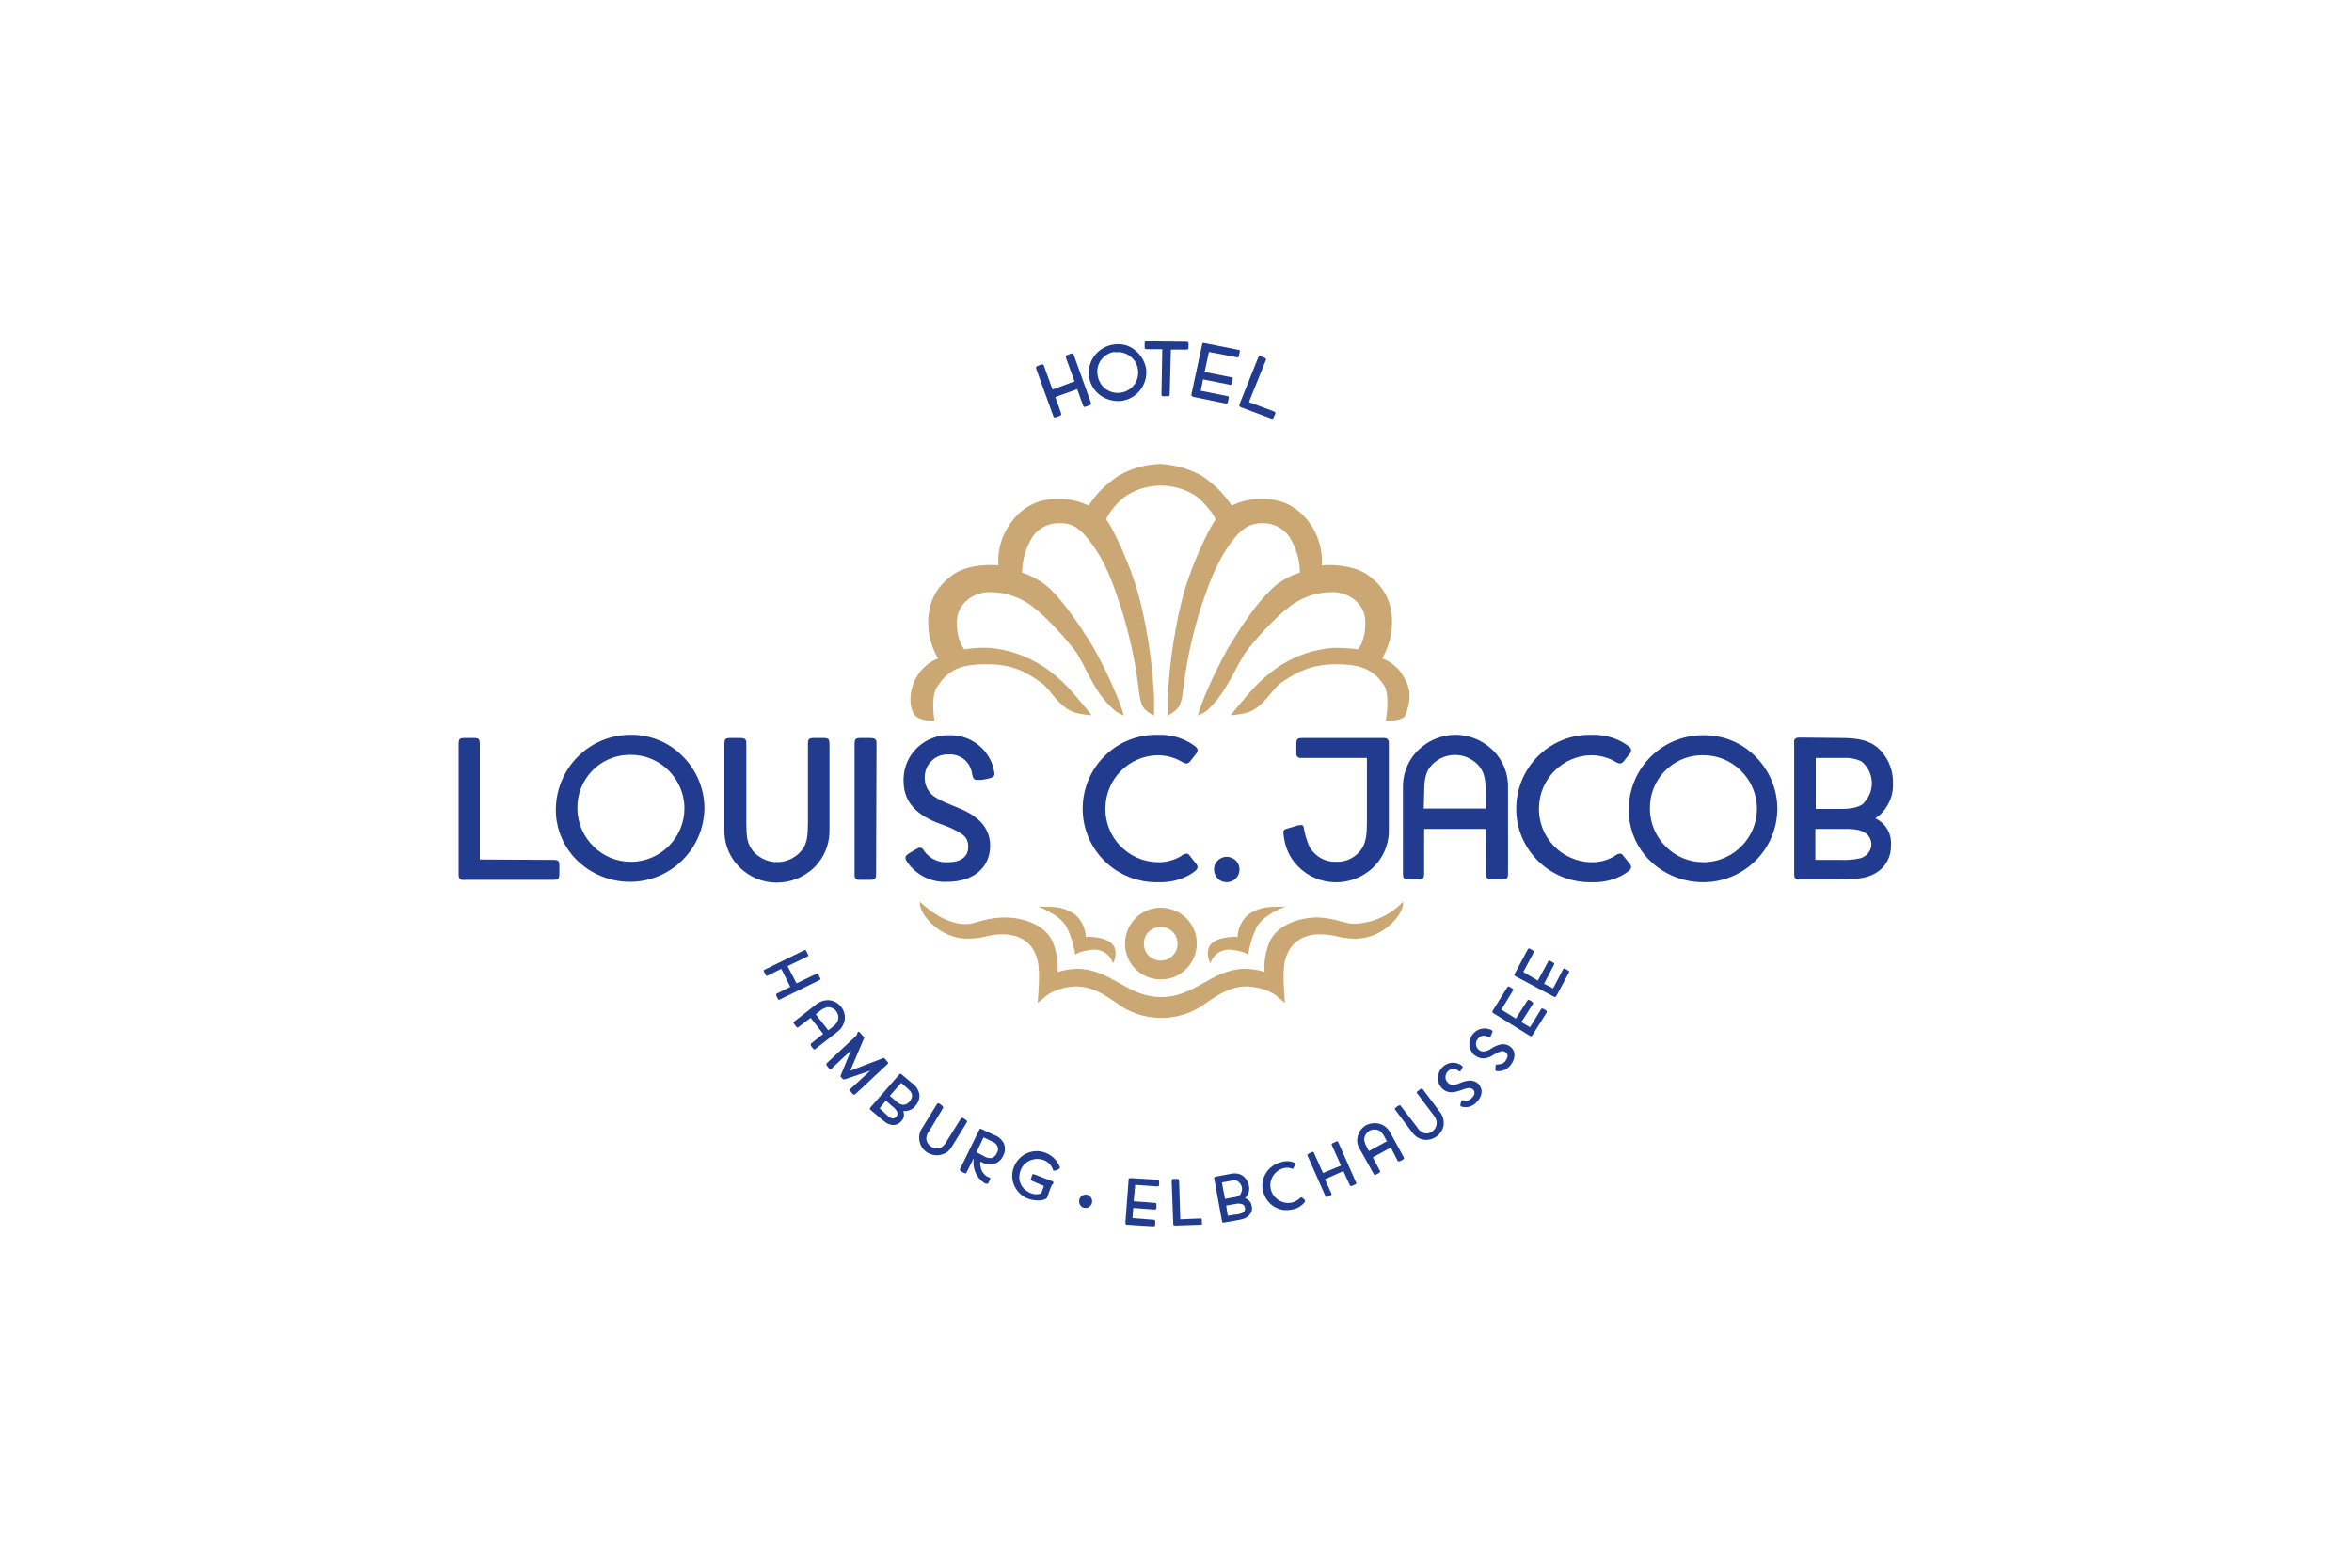 <?xml version="1.0" encoding="UTF-8"?>
<svg xmlns="http://www.w3.org/2000/svg" xmlns:xlink="http://www.w3.org/1999/xlink" version="1.1" id="Ebene_1" x="0px" y="0px" viewBox="0 0 600 400" style="enable-background:new 0 0 600 400;" xml:space="preserve">
<style type="text/css">
	.st0{fill:#FFFFFF;}
	.st1{fill:#CAA773;}
	.st2{fill-rule:evenodd;clip-rule:evenodd;fill:#CAA773;}
	.st3{fill:#213B8F;}
	.st4{fill-rule:evenodd;clip-rule:evenodd;fill:#213B8F;}
</style>
<rect class="st0" width="600" height="400"></rect>
<g>
	<path class="st1" d="M238.4,183.9c0,0-3.7,0.2-5-1.4c-1.6-1.9-1.6-6.4,0.4-9.7c1.2-2.2,3.2-3.9,5.5-4.8c-1.3-2.2-2.1-4.6-2.4-7.1   c-0.6-6.1,1.3-10.9,6.4-14.4c3.8-2.6,10.1-2.5,11.4-2.2c-0.2-2.9,0.3-5.7,1.6-8.3c2.8-5.6,7.4-8.7,13.3-8.7   c2.8-0.1,5.6,0.5,8.1,1.7c2-3.1,4.7-5.7,7.8-7.7c3.2-1.8,6.7-2.8,10.3-2.9c0.1,0,0.2,0,0.3,0c3.6,0.2,7.2,1.2,10.3,2.9   c3.1,2,5.8,4.6,7.8,7.7c2.5-1.2,5.3-1.8,8.1-1.7c5.9,0,10.6,3.2,13.3,8.7c1.2,2.6,1.8,5.4,1.6,8.3c1.3-0.3,7.6-0.3,11.4,2.2   c5.1,3.4,7,8.2,6.4,14.4c-0.3,2.5-1.2,4.9-2.4,7.1c2.4,0.9,4.4,2.6,5.5,4.8c2.1,3.2,1.7,6.4,0.4,9.7c-0.7,1.6-5,1.4-5,1.4   c0.4-1.9,0.9-7-0.4-9c-2.9-4.4-6.5-5.5-12.8-5.4c-6,0.1-9.5,2-13.5,4.7c-2.4,1.7-4.4,6.3-8.6,7.6c-1.4,0.4-2.9,0.6-4.3,0.7   c3.3-3.8,6.1-7.8,10.5-11.1c4.6-3.6,10.1-5.7,15.9-6.1c2,0,4.1,0.1,6.1,0.4c0.4-0.5,0.8-1.1,1-1.7c0.6-1.5,0.9-3.1,0.9-4.7   c0.3-6-5.4-8.5-8.7-8.2c-3.1,0-6.2,0.9-8.9,2.5c-3.7,2.2-9.1,7.9-12.4,12.1c-2.9,3.7-5.1,10.8-10.3,15.5c-0.7,0.6-1.6,1-2.4,1.4   c0.4-2.3,4.5-12.2,9-19.4c2.4-3.9,6.3-9.7,9.9-13c2-1.9,4.5-3.3,7.1-4.1c0-3.3-1-6.5-2.8-9.3c-1.6-2.2-4.2-3.4-6.9-3.3   c-3.5,0-5.6,1.9-7.7,4.7c-4.1,5.5-6,11.4-7.7,16.3c-2,6.3-3.5,12.7-4.4,19.2c-0.6,4.2-0.3,3.9-1.1,6.1c-0.6,1.5-3.1,2.8-3.1,2.8   s0-3,0-4.9c0.4-7.8,1.5-15.6,3.3-23.3c2.2-9.7,7.8-20.7,8.9-21.8c-0.3-1.3-3.3-5-5.4-6.3c-5.3-3.2-11.9-3.2-17.1,0   c-2.2,1.3-5.2,5-5.4,6.3c1.1,1,6.7,12.1,8.9,21.8c1.8,7.6,2.9,15.4,3.3,23.3c0,1.9,0,4.9,0,4.9s-2.6-1.2-3.1-2.8   c-0.7-2.1-0.5-1.8-1.1-6.1c-0.9-6.5-2.4-12.9-4.4-19.2c-1.7-5-3.5-10.8-7.7-16.3c-2.1-2.8-4.2-4.8-7.7-4.7   c-2.7-0.1-5.3,1.1-6.9,3.3c-1.8,2.8-2.7,6-2.8,9.3c2.6,0.8,5.1,2.3,7.1,4.1c3.5,3.3,7.4,9.1,9.9,13c4.5,7.2,8.5,17.1,9,19.4   c-0.9-0.4-1.7-0.8-2.4-1.4c-5.4-4.5-7.4-11.7-10.3-15.5c-3.2-4.1-8.6-9.9-12.3-12.1c-2.7-1.6-5.8-2.5-8.9-2.5   c-3.4-0.3-9,2.2-8.7,8.2c0,1.6,0.3,3.2,0.9,4.7c0.2,0.6,0.6,1.2,1,1.7c2-0.3,4-0.5,6.1-0.4c5.8,0.4,11.3,2.6,15.9,6.1   c4.4,3.3,7.3,7.3,10.5,11.1c-1.5-0.1-2.9-0.3-4.3-0.7c-4.3-1.4-6.2-6-8.6-7.6c-3.9-2.8-7.4-4.7-13.5-4.7c-6.3-0.1-9.9,1-12.8,5.4   C237.6,176.8,238,181.8,238.4,183.9"></path>
	<path class="st1" d="M256.8,234.1c4.1,0.1,9.5,1.7,11.6,5.9c1.1,2.5,1.6,5.3,1.4,8c1.7-0.5,3.5-0.8,5.4-0.8   c8.4,0.3,12.4,7.2,21,7.2c8.7,0,12.7-6.9,21-7.2c1.8,0,3.6,0.2,5.4,0.8c-0.2-2.8,0.3-5.5,1.4-8c2.1-4.1,7.5-5.8,11.6-5.9   s7.6,1.6,9.5,1.6c4.8,0,9.5-2.1,12.8-5.6c0.6,2.4-4.6,9.7-12.7,9.4c-3.8-0.1-5-1.2-8.8-1.1c-4.2,0.1-7.4,2.1-8.6,6.7   c-0.8,3.3,0,10.7,0,10.7c-0.3,0-2.2-1.9-3-2.3c-2-1.1-4.2-1.7-6.5-1.8c-3.9-0.1-6.8,1.6-10.2,3.9c-6.9,5.5-16.8,5.5-23.7,0   c-3.4-2.3-6.3-4-10.2-3.9c-2.3,0.1-4.5,0.7-6.5,1.8c-0.8,0.5-2.7,2.3-3,2.3c0,0,0.8-7.4,0-10.7c-1.1-4.6-4.3-6.5-8.5-6.7   c-3.8-0.1-5,1-8.8,1.1c-8.1,0.3-13.3-7-12.7-9.4c0,0,6.3,6.5,12.8,5.6C249.1,235.4,252.5,234,256.8,234.1"></path>
	<path class="st1" d="M268.5,231.4c2,0.1,4,0.7,5.7,1.9c1.7,1.4,2.7,3.6,2.8,5.8c1.5-0.2,6.2,0.1,7.3,2.6c0.5,1.4,0.3,2.9-0.4,4.1   c-0.6-2.2-2.7-3.6-4.9-3.5c-0.7,0-3.7,0.4-4.7,1.3c-0.4-2.5-1.1-4.8-2.2-7.1c-1.9-3.3-7.3-5.2-7.3-5.2L268.5,231.4z"></path>
	<path class="st1" d="M324.2,231.4c-2,0.1-4,0.7-5.7,1.9c-1.7,1.4-2.7,3.6-2.8,5.8c-1.5-0.2-6.2,0.1-7.3,2.6   c-0.5,1.4-0.3,2.9,0.4,4.1c0.6-2.2,2.7-3.6,4.9-3.5c0.7,0,3.7,0.4,4.7,1.3c0.4-2.5,1.1-4.8,2.2-7.1c1.9-3.3,7.3-5.2,7.3-5.2   L324.2,231.4z"></path>
	<path class="st2" d="M291.8,240.8c0-2.4,1.9-4.3,4.3-4.3s4.3,1.9,4.3,4.3c0,2.4-1.9,4.3-4.3,4.3   C293.7,245.1,291.8,243.2,291.8,240.8L291.8,240.8 M287,240.8c0-5,4-9.2,9.1-9.2c5,0,9.2,4,9.2,9.1c0,5-4,9.2-9.1,9.2   c0,0,0,0-0.1,0C291.1,249.9,287,245.9,287,240.8L287,240.8"></path>
	<path class="st3" d="M303.4,218.2c-0.2-0.3-0.5-0.4-0.8-0.4c-0.5,0.1-1,0.3-1.4,0.7c-1.8,1-3.9,1.6-6,1.5   c-7.5-0.2-13.5-6.5-13.2-14.1c0.2-7.2,6-13,13.2-13.2c2.1,0,4.2,0.5,6,1.5c0.8,0.5,1.1,0.6,1.5,0.6c0.3,0,0.6-0.2,0.8-0.4l1.8-2.3   c0.1-0.2,0.2-0.4,0.2-0.7c0-0.5-0.3-0.8-1.5-1.6c-2.5-1.6-5.5-2.4-8.5-2.3c-10.4-0.3-19,7.9-19.3,18.3c-0.3,10.4,7.9,19,18.3,19.3   c0.3,0,0.7,0,1,0c2.7,0.1,5.4-0.5,7.8-1.8c1.7-1,2.2-1.5,2.2-2.1c0-0.2-0.1-0.4-0.2-0.6L303.4,218.2z"></path>
	<path class="st3" d="M313,218.6c-1.8,0-3.3,1.4-3.3,3.2s1.4,3.3,3.2,3.3c1.8,0,3.3-1.4,3.3-3.2c0,0,0,0,0-0.1   C316.2,220.1,314.8,218.7,313,218.6"></path>
	<path class="st3" d="M348.7,193.4V210c0,3.1-0.3,4.8-1.1,6.2c-1.4,2.4-4,3.8-6.7,3.7c-2.8,0.1-5.3-1.3-6.8-3.7   c-0.7-1.6-1.2-3.2-1.5-4.9c0-0.6-0.3-0.8-0.7-0.8c-0.3,0-0.5,0.1-0.8,0.1l-3,0.9c-0.5,0.1-0.8,0.5-0.7,1c0.2,2.7,1.1,5.4,2.8,7.5   c4.7,5.9,13.2,6.8,19.1,2.2c0.8-0.6,1.5-1.4,2.2-2.2c1.9-2.4,2.9-5.4,2.8-8.5v-21.2c0-1.2,0-1.3-0.2-1.5c-0.3-0.5-0.5-0.5-1.9-0.5   h-19.5c-1.9,0-2,0.1-2,2v1.1c0,1.3,0,1.4,0.3,1.7s0.4,0.3,1.7,0.3L348.7,193.4z"></path>
	<path class="st4" d="M363.3,202.6c0-3.4,0.3-4.8,1.1-6.3c2.4-3.7,7.4-4.8,11.1-2.4c1,0.6,1.8,1.4,2.4,2.4c0.9,1.5,1.1,3,1.1,6.3   v3.7h-15.8L363.3,202.6L363.3,202.6z M379.1,222.4c0,1.2,0,1.3,0.2,1.5c0.3,0.5,0.5,0.5,1.9,0.5h1.5c1.9,0,2-0.1,2-2v-21.3   c0.1-3.1-0.9-6.1-2.8-8.5c-2.6-3.2-6.5-5.1-10.6-5.1s-8,1.9-10.6,5.1c-1.9,2.4-2.9,5.4-2.8,8.5v21.3c0,1.9,0.1,2,2,2h1.4   c1.9,0,2-0.1,2-2v-10.9h15.8V222.4z"></path>
	<path class="st3" d="M414,218.2c-0.2-0.3-0.5-0.4-0.8-0.4c-0.5,0.1-1,0.3-1.4,0.7c-1.8,1-3.9,1.6-6,1.5   c-7.5-0.2-13.5-6.5-13.2-14.1c0.2-7.2,6-13,13.2-13.2c2.1,0,4.2,0.5,6,1.5c0.8,0.5,1.1,0.6,1.5,0.6c0.3,0,0.6-0.2,0.8-0.4l1.8-2.3   c0.1-0.2,0.2-0.4,0.2-0.7c0-0.5-0.3-0.8-1.5-1.6c-2.5-1.6-5.5-2.4-8.5-2.3c-10.4-0.3-19,7.9-19.3,18.3c-0.3,10.4,7.9,19,18.3,19.3   c0.3,0,0.7,0,1,0c2.7,0.1,5.4-0.5,7.8-1.8c1.7-1,2.2-1.5,2.2-2.1c0-0.2-0.1-0.4-0.2-0.6L414,218.2z"></path>
	<path class="st4" d="M434.4,187.6c-10.4,0-18.8,8.4-18.9,18.8c-0.1,4.3,1.4,8.5,4.1,11.8c3.7,4.4,9.1,6.9,14.9,6.9   c10.4,0,18.9-8.4,18.9-18.8c0-5-2.1-9.9-5.7-13.4C444.2,189.4,439.4,187.5,434.4,187.6 M434.4,192.7c7.5-0.1,13.7,6,13.8,13.5   c0.1,7.5-6,13.7-13.5,13.8s-13.7-6-13.8-13.5l0,0c-0.2-7.4,5.5-13.5,12.9-13.8C434,192.7,434.2,192.7,434.4,192.7"></path>
	<path class="st4" d="M459.7,188.2c-1.3,0-1.3,0-1.7,0.3s-0.3,0.4-0.3,1.7v32.2c0,1.3,0,1.5,0.4,1.8s0.4,0.2,1.6,0.2h7   c7.7,0,9.5-0.3,11.9-1.7c2.5-1.5,3.9-4.2,3.8-7.1c0.2-2.9-1.4-5.6-4-6.8c0.8-0.6,1.1-0.8,1.4-1.1c2.1-2.1,3.3-5,3.1-7.9   c0.1-3.5-1.4-6.9-4.1-9.2c-2.2-1.7-4.7-2.3-9.3-2.3L459.7,188.2z M463.2,211.5h7.5c0.8,0,1.5,0,2.3,0.1c2.9,0.3,4.4,1.8,4.4,4   c-0.1,1.6-1.3,3-2.9,3.4c-1.8,0.4-3.6,0.5-5.4,0.4h-6v-7.9H463.2z M463.2,193.4h7c1.6-0.1,3.3,0.2,4.7,0.9   c3.1,2.6,3.5,7.1,0.9,10.2c-0.2,0.2-0.4,0.4-0.5,0.6c-1.3,0.9-2.9,1.3-5.7,1.3h-6.4V193.4z"></path>
	<path class="st3" d="M122.4,219.3v-29c0-1.9-0.1-2-2-2H119c-1.9,0-2,0.1-2,2v32.2c0,1.3,0,1.3,0.3,1.7s0.4,0.3,1.7,0.3h21.7   c1.9,0,2-0.1,2-2v-1.1c0-1.9-0.1-2-2-2L122.4,219.3z"></path>
	<path class="st4" d="M160.8,187.5c-10.4,0-18.8,8.4-19,18.8c-0.1,4.3,1.4,8.5,4.1,11.8c3.7,4.4,9.1,6.9,14.8,6.9   c10.4,0,18.9-8.4,19-18.8c0-5-2.1-9.9-5.7-13.4C170.6,189.4,165.8,187.4,160.8,187.5 M160.8,192.6c7.5-0.1,13.7,6,13.8,13.5   s-6,13.7-13.5,13.8s-13.7-6-13.8-13.5l0,0c-0.2-7.4,5.5-13.5,12.9-13.8C160.4,192.6,160.6,192.6,160.8,192.6"></path>
	<path class="st3" d="M190.4,190.3c0-1.3,0-1.3-0.2-1.5c-0.3-0.4-0.5-0.5-1.9-0.5h-1.5c-1.9,0-2,0.1-2,2v21.3   c-0.1,3.1,0.9,6.1,2.8,8.5c4.7,5.9,13.2,6.8,19.1,2.1c0.8-0.6,1.5-1.3,2.1-2.1c1.9-2.4,2.9-5.4,2.8-8.5v-21.3c0-1.9-0.1-2-2-2h-1.5   c-1.9,0-2,0.1-2,2v19.8c0,3.2-0.3,4.8-1.1,6.2c-2.4,3.7-7.4,4.8-11.1,2.4c-1-0.6-1.8-1.4-2.4-2.4c-0.9-1.5-1.1-3-1.1-6.2   L190.4,190.3z"></path>
	<path class="st3" d="M223.6,190.3c0-1.3,0-1.3-0.2-1.5c-0.3-0.4-0.5-0.5-1.9-0.5H220c-1.9,0-2,0.1-2,2v32.2c0,1.3,0,1.4,0.3,1.7   s0.4,0.3,1.7,0.3h1.5c1.9,0,2-0.1,2-2L223.6,190.3L223.6,190.3z"></path>
	<path class="st3" d="M250.4,199l1.6-0.3c1.3-0.3,1.7-0.6,1.7-1.3c-0.1-0.7-0.3-1.5-0.5-2.2c-1.6-4.6-6-7.7-10.9-7.6   c-6.3-0.2-11.6,4.7-11.8,11c0,0.2,0,0.4,0,0.6c0,4.9,2.6,8.3,8.5,10.7l0.8,0.3l0.8,0.3l0.8,0.3c1.1,0.4,2.1,0.9,3,1.4   c2,1.1,2.6,2.1,2.6,3.9c0,2.5-1.9,3.9-5.1,3.9c-2.4,0.2-4.7-0.9-6.1-2.8c-0.5-0.8-0.6-0.9-1.2-0.9c-0.3,0-0.2,0-1.3,0.6l-1,0.6   c-1,0.6-1.3,0.8-1.3,1.4c0,0.4,0.2,0.7,0.4,1c2.3,3.4,6.2,5.3,10.2,5.1c6.7,0,11-3.6,11-9.3c0-2.6-1.2-5.1-3.2-6.7   c-1.5-1.3-2.7-2-7.2-3.8c-1.3-0.5-2.6-1.1-3.8-1.9c-1.6-1.1-2.5-2.9-2.5-4.8c-0.1-3.3,2.5-6,5.8-6c0.1,0,0.2,0,0.3,0   c3.1-0.2,5.7,2.1,6,5.1c0.2,1,0.6,1.5,1.2,1.4H250.4z"></path>
	<path class="st3" d="M268.5,99.4l-2.1-5.8c-0.2-0.7-0.3-0.7-1-0.5l-0.5,0.2c-0.7,0.3-0.7,0.3-0.5,1l4.2,11.6   c0.2,0.5,0.2,0.5,0.3,0.6s0.2,0,0.7-0.1l0.5-0.2c0.7-0.3,0.7-0.3,0.5-1l-1.4-3.9l5.6-2l1.4,3.9c0.2,0.5,0.2,0.5,0.3,0.6   c0.2,0.1,0.2,0,0.7-0.1l0.5-0.2c0.7-0.2,0.7-0.3,0.5-1L274,90.8c-0.2-0.7-0.3-0.7-1-0.5l-0.5,0.2c-0.7,0.2-0.7,0.3-0.5,1l2.1,5.8   L268.5,99.4z"></path>
	<path class="st4" d="M284.2,87.9c-4,0.5-6.9,4.1-6.4,8.1c0.2,1.6,1,3.2,2.2,4.3c1.6,1.5,3.8,2.2,6,2c4-0.5,6.8-4.1,6.4-8.1   c-0.3-1.9-1.3-3.6-2.8-4.8C288.1,88.1,286.1,87.6,284.2,87.9 M284.5,89.9c2.9-0.4,5.5,1.7,5.8,4.5c0.4,2.9-1.7,5.5-4.5,5.8   c-2.8,0.4-5.4-1.6-5.8-4.5c-0.5-2.8,1.4-5.4,4.2-5.9C284.3,89.8,284.4,89.8,284.5,89.9"></path>
	<path class="st3" d="M298.7,89.2h3.7c0.7,0,0.8,0,0.8-0.8V88c0-0.7,0-0.8-0.8-0.8l-9.6-0.1c-0.5,0-0.5,0-0.7,0.1   c-0.1,0.1-0.1,0.1-0.1,0.7v0.4c0,0.5,0,0.5,0.1,0.7c0.1,0.1,0.1,0.1,0.7,0.1h3.7l-0.2,11.2c0,0.5,0,0.5,0.1,0.7   c0.1,0.1,0.2,0.1,0.6,0.1h0.6c0.7,0,0.8,0,0.8-0.8L298.7,89.2z"></path>
	<path class="st3" d="M308.4,89.8l6.8,1.3c0.7,0.2,0.8,0.1,0.9-0.6l0.1-0.4c0.2-0.7,0.1-0.8-0.6-0.9l-8.1-1.6   c-0.7-0.2-0.8-0.1-0.9,0.6l-2.6,12.1c-0.1,0.5-0.1,0.5,0,0.7c0.1,0.1,0.1,0.2,0.6,0.3l7.8,1.6c0.7,0.1,0.8,0.1,0.9-0.6l0.1-0.4   c0.1-0.7,0.1-0.8-0.6-0.9l-6.5-1.3l0.6-2.9l6.5,1.3c0.7,0.2,0.8,0.1,0.9-0.6l0.1-0.4c0.2-0.7,0.1-0.8-0.6-0.9l-6.5-1.3L308.4,89.8z   "></path>
	<path class="st3" d="M318.6,102.6l4.2-10.4c0.3-0.7,0.2-0.7-0.4-1l-0.5-0.2c-0.7-0.3-0.7-0.2-1,0.4l-4.6,11.5   c-0.2,0.5-0.2,0.5-0.1,0.7s0.1,0.2,0.6,0.4l7.2,2.7c0.7,0.3,0.7,0.2,1-0.4l0.2-0.4c0.3-0.7,0.2-0.7-0.4-1L318.6,102.6z"></path>
	<path class="st3" d="M289.6,302.3l5.4,0.4c0.6,0,0.7,0,0.7-0.6v-0.4c0-0.6,0-0.7-0.6-0.7l-6.5-0.4c-0.6,0-0.7,0-0.7,0.6l-0.8,10.6   c0,0.4,0,0.4,0.1,0.6c0.1,0.1,0.1,0.1,0.5,0.1l6.3,0.4c0.6,0,0.7,0,0.7-0.6v-0.4c0-0.6,0-0.7-0.6-0.7l-5.2-0.4l0.2-2.6l5.2,0.4   c0.6,0,0.7,0,0.7-0.6v-0.4c0-0.6,0-0.7-0.6-0.7l-5.2-0.4L289.6,302.3z"></path>
	<path class="st3" d="M301.1,311.1l-0.3-9.6c0-0.6-0.1-0.7-0.7-0.7h-0.5c-0.6,0-0.7,0.1-0.7,0.7l0.4,10.6c0,0.4,0,0.5,0.1,0.5   s0.1,0.1,0.6,0.1l6-0.2c0.6,0,0.7,0,0.6-0.7v-0.3c0-0.6-0.1-0.7-0.7-0.6L301.1,311.1z"></path>
	<path class="st4" d="M310.3,300.2c-0.4,0.1-0.4,0.1-0.5,0.2s-0.1,0.2,0,0.6l1.9,10.4c0.1,0.4,0.1,0.5,0.2,0.5c0.1,0.1,0.1,0,0.5,0   l2.3-0.4c2.5-0.4,3.1-0.6,3.8-1.3c0.7-0.6,1.1-1.6,0.8-2.5c-0.1-0.9-0.8-1.7-1.7-2c0.2-0.2,0.3-0.3,0.4-0.4   c0.6-0.8,0.8-1.8,0.6-2.8c-0.2-1.1-0.9-2.1-1.9-2.7c-1-0.5-2.1-0.5-3.2-0.2L310.3,300.2z M312.8,307.6l1.7-0.3l0.7-0.1   c0.2-0.1,0.5-0.1,0.7-0.1c1,0,1.6,0.3,1.7,1.1c0.1,0.6-0.2,1.1-0.7,1.3c-0.6,0.2-1.1,0.4-1.7,0.4H315l-1.8,0.3L312.8,307.6z    M311.7,301.7l2.3-0.4c0.5-0.2,1.1-0.2,1.6,0c1.2,0.7,1.6,2.1,0.9,3.3c0,0.1-0.1,0.2-0.1,0.2c-0.5,0.4-1.1,0.7-1.8,0.7l-2.1,0.4   L311.7,301.7z"></path>
	<path class="st3" d="M332.2,305.6c-0.1-0.1-0.2-0.1-0.3-0.1c-0.1,0.1-0.3,0.2-0.4,0.3c-0.5,0.5-1.1,0.8-1.8,1   c-2.4,0.6-4.9-0.9-5.5-3.3c-0.6-2.3,0.8-4.7,3.1-5.4c0.7-0.2,1.4-0.2,2,0c0.2,0.1,0.3,0.1,0.5,0.1c0.1,0,0.2-0.1,0.2-0.2l0.4-0.9   c0-0.1,0-0.2,0-0.2c-0.1-0.2-0.2-0.2-0.6-0.4c-0.9-0.3-2-0.3-2.9,0c-3.4,0.8-5.5,4.1-4.7,7.4c0.8,3.4,4.1,5.5,7.4,4.7   c0.2,0,0.3-0.1,0.5-0.1c0.9-0.2,1.7-0.7,2.3-1.3c0.5-0.5,0.6-0.7,0.5-0.9c0-0.1-0.1-0.1-0.1-0.2L332.2,305.6z"></path>
	<path class="st3" d="M337.5,299.3l-2.2-4.9c-0.2-0.6-0.3-0.6-0.9-0.3l-0.4,0.2c-0.6,0.3-0.6,0.3-0.3,0.9l4.3,9.7   c0.2,0.4,0.2,0.4,0.3,0.5s0.2,0,0.5-0.1l0.4-0.2c0.6-0.3,0.6-0.3,0.3-0.9l-1.5-3.3l4.7-2.1l1.5,3.3c0.2,0.4,0.2,0.4,0.3,0.5   s0.2,0,0.6-0.1l0.4-0.2c0.6-0.2,0.6-0.3,0.3-0.9l-4.3-9.7c-0.3-0.6-0.3-0.6-0.9-0.3l-0.4,0.2c-0.6,0.2-0.6,0.3-0.3,0.9l2.2,4.9   L337.5,299.3z"></path>
	<path class="st4" d="M348.7,292.7c-0.4-0.6-0.6-1.3-0.7-2c0.1-1.4,1.3-2.6,2.7-2.5c0.4,0,0.8,0.1,1.2,0.3c0.6,0.4,1,1,1.3,1.6   l0.6,1.1l-4.6,2.5L348.7,292.7z M356.4,295.9c0.2,0.4,0.2,0.4,0.3,0.4c0.1,0,0.2,0.1,0.6-0.1l0.4-0.2c0.5-0.3,0.6-0.4,0.3-0.9   l-3.4-6.2c-0.5-0.9-1.2-1.6-2.2-2c-1.3-0.5-2.7-0.4-3.9,0.2c-1.2,0.7-2,1.8-2.2,3.2c-0.2,1,0,2,0.6,2.9l3.4,6.1   c0.3,0.6,0.4,0.6,0.9,0.3l0.4-0.2c0.5-0.3,0.6-0.4,0.3-0.9l-1.7-3.2l4.6-2.5L356.4,295.9z"></path>
	<path class="st3" d="M357.5,282.4c-0.2-0.3-0.3-0.4-0.3-0.4c-0.1,0-0.2,0-0.6,0.2l-0.4,0.3c-0.5,0.4-0.5,0.4-0.1,0.9l4.2,5.6   c0.6,0.8,1.4,1.4,2.4,1.7c2.4,0.6,4.8-0.8,5.5-3.2c0.1-0.3,0.1-0.7,0.1-1c0-1-0.3-2-1-2.8l-4.2-5.6c-0.4-0.5-0.4-0.5-0.9-0.1   l-0.4,0.3c-0.5,0.4-0.5,0.4-0.1,0.9l3.9,5.2c0.5,0.5,0.8,1.2,0.9,1.9c0.1,1.4-0.9,2.7-2.3,2.9c-0.4,0-0.9,0-1.2-0.2   c-0.6-0.3-1.2-0.8-1.5-1.4L357.5,282.4z"></path>
	<path class="st3" d="M372.6,273.2l0.3-0.5c0.3-0.4,0.3-0.5,0.1-0.7c-0.2-0.2-0.4-0.3-0.6-0.4c-1.4-0.8-3.2-0.5-4.3,0.6   c-1.6,1.4-1.7,3.8-0.4,5.3l0.1,0.1c1.1,1.2,2.5,1.4,4.5,0.7l0.3-0.1l0.3-0.1l0.3-0.1c0.3-0.1,0.7-0.3,1.1-0.3   c0.5-0.2,1.1-0.1,1.5,0.3c0.6,0.6,0.4,1.4-0.3,2.1c-0.5,0.6-1.3,0.9-2.1,0.7c-0.3-0.1-0.4-0.1-0.5,0s0,0-0.2,0.4l-0.1,0.4   c-0.1,0.4-0.1,0.5,0,0.6s0.2,0.2,0.4,0.2c1.3,0.3,2.7-0.1,3.6-1.1c1.6-1.5,1.8-3.4,0.6-4.7c-0.6-0.6-1.4-0.9-2.3-0.9   c-0.9,0.1-1.8,0.3-2.6,0.7c-0.4,0.2-0.9,0.3-1.3,0.4c-0.6,0.1-1.3-0.1-1.7-0.6c-0.8-0.8-0.7-2,0-2.8l0.1-0.1   c0.7-0.7,1.8-0.8,2.6-0.1c0.3,0.2,0.5,0.2,0.6,0.1V273.2z"></path>
	<path class="st3" d="M380.4,264.1l0.2-0.5c0.2-0.4,0.2-0.5,0-0.7c-0.2-0.1-0.4-0.2-0.7-0.3c-1.5-0.5-3.2,0-4.2,1.3   c-1.3,1.6-1.1,4,0.4,5.3c0.1,0,0.1,0.1,0.2,0.1c1.3,1,2.7,1,4.5,0l0.2-0.2l0.2-0.1l0.3-0.1c0.3-0.2,0.6-0.4,1-0.5   c0.5-0.3,1.1-0.3,1.6,0.1c0.7,0.5,0.6,1.3,0,2.1c-0.4,0.7-1.2,1-2,1c-0.3,0-0.4,0-0.5,0.1s0,0-0.1,0.5v0.4c-0.1,0.4,0,0.5,0.1,0.6   s0.2,0.1,0.4,0.1c1.3,0.1,2.6-0.5,3.4-1.6c1.3-1.7,1.3-3.6-0.2-4.7c-0.7-0.5-1.6-0.7-2.4-0.5c-0.9,0.2-1.7,0.6-2.5,1.1   c-0.4,0.3-0.8,0.5-1.3,0.6c-0.6,0.2-1.3,0.1-1.7-0.3c-0.9-0.7-1-1.9-0.4-2.7c0,0,0-0.1,0.1-0.1c0.6-0.9,1.7-1.1,2.6-0.5   c0.3,0.2,0.5,0.2,0.6,0L380.4,264.1z"></path>
	<path class="st3" d="M383,257.6l2.8-4.6c0.4-0.5,0.3-0.6-0.2-0.9l-0.3-0.2c-0.5-0.3-0.6-0.3-0.9,0.2l-3.5,5.6   c-0.3,0.5-0.3,0.6,0.2,0.9l9,5.6c0.4,0.2,0.4,0.2,0.5,0.2s0.2,0,0.4-0.4l3.4-5.4c0.3-0.5,0.3-0.6-0.2-0.9l-0.3-0.2   c-0.5-0.3-0.6-0.3-0.9,0.2l-2.7,4.4l-2.2-1.3l2.8-4.4c0.3-0.5,0.3-0.6-0.2-0.9l-0.3-0.2c-0.5-0.3-0.6-0.3-0.9,0.2l-2.8,4.4   L383,257.6z"></path>
	<path class="st3" d="M388.6,248l2.5-4.7c0.3-0.6,0.3-0.6-0.3-0.9l-0.3-0.2c-0.5-0.3-0.6-0.3-0.9,0.3l-3.1,5.8   c-0.3,0.5-0.3,0.6,0.3,0.9l9.4,5c0.4,0.2,0.4,0.2,0.5,0.2s0.2-0.1,0.4-0.4l3-5.6c0.3-0.6,0.3-0.6-0.3-0.9l-0.3-0.2   c-0.5-0.3-0.6-0.3-0.9,0.3l-2.4,4.6l-2.3-1.2l2.4-4.6c0.3-0.6,0.3-0.6-0.3-0.9l-0.3-0.2c-0.6-0.3-0.6-0.3-0.9,0.3l-2.5,4.6   L388.6,248z"></path>
	<path class="st3" d="M200.9,246.5l4.8-2.3c0.6-0.3,0.6-0.3,0.3-0.9l-0.2-0.4c-0.3-0.6-0.3-0.6-0.9-0.3l-9.6,4.7   c-0.4,0.2-0.4,0.2-0.5,0.3c0,0.1,0,0.2,0.2,0.5l0.2,0.4c0.3,0.6,0.3,0.6,0.9,0.3l3.2-1.6l2.3,4.6l-3.2,1.6   c-0.4,0.2-0.4,0.2-0.4,0.3s0,0.2,0.1,0.5l0.2,0.4c0.3,0.6,0.3,0.6,0.9,0.3l9.6-4.7c0.6-0.3,0.6-0.3,0.3-0.9l-0.2-0.4   c-0.3-0.6-0.3-0.6-0.9-0.3l-4.8,2.3L200.9,246.5z"></path>
	<path class="st4" d="M209.1,258c0.5-0.5,1.2-0.8,1.9-1c0.9-0.1,1.8,0.3,2.3,1c0.6,0.7,0.7,1.7,0.4,2.5c-0.3,0.6-0.8,1.2-1.4,1.6   l-1,0.8l-3.2-4.1L209.1,258z M207.1,266.1c-0.3,0.2-0.3,0.3-0.3,0.3c0,0.1,0,0.3,0.2,0.6l0.3,0.4c0.4,0.5,0.4,0.5,0.9,0.1l5.5-4.3   c0.8-0.6,1.4-1.5,1.7-2.5c0.6-2.4-0.9-4.8-3.3-5.4c-0.3-0.1-0.7-0.1-1-0.1c-1,0-2,0.4-2.8,1l-5.5,4.3c-0.5,0.4-0.5,0.4-0.1,0.9   l0.3,0.4c0.4,0.5,0.4,0.5,0.9,0.1l2.9-2.2l3.2,4.1L207.1,266.1z"></path>
	<path class="st3" d="M216.9,273.2l3.4-8c0.2-0.4,0.2-0.5,0-0.7l-0.2-0.2l-0.8-0.9c-0.2-0.2-0.3-0.2-0.4-0.1l-0.1,0.1l-0.3,0.8   l-7.4,6.9c-0.3,0.3-0.3,0.3-0.3,0.5c0,0.1,0,0.2,0.3,0.5l0.3,0.4c0.4,0.5,0.5,0.5,0.9,0l4.8-4.5l-2.6,6.3c-0.1,0.2-0.1,0.4,0,0.5   l0.5,0.5c0.1,0.1,0.3,0.1,0.5,0.1l6.5-2.2l-4.9,4.5c-0.5,0.4-0.5,0.5,0,0.9l0.3,0.4c0.3,0.3,0.3,0.3,0.5,0.3c0.1,0,0.2,0,0.5-0.3   l7.8-7.3c0.5-0.4,0.5-0.5,0-1l-0.3-0.4l-0.2-0.2c-0.2-0.2-0.2-0.2-0.7,0L216.9,273.2z"></path>
	<path class="st4" d="M230.2,274.3c-0.3-0.3-0.3-0.3-0.5-0.3s-0.2,0-0.5,0.4l-7,8c-0.3,0.3-0.3,0.4-0.3,0.5c0,0.2,0,0.1,0.3,0.4   l1.8,1.5c1.9,1.7,2.4,2,3.4,2.2c0.9,0.2,1.9-0.2,2.5-0.9c0.7-0.7,0.9-1.7,0.5-2.6h0.6c1-0.1,1.9-0.5,2.5-1.3c0.8-0.9,1.2-2,1-3.2   c-0.3-1.1-0.9-2-1.8-2.6L230.2,274.3z M226,280.8l1.3,1.2l0.6,0.5c0.2,0.2,0.4,0.3,0.5,0.5c0.7,0.7,0.7,1.4,0.2,2   c-0.4,0.4-1,0.5-1.4,0.2c-0.5-0.3-1-0.7-1.4-1.1l-0.1-0.1l-1.3-1.2L226,280.8z M229.9,276.3l1.7,1.5c0.4,0.3,0.8,0.8,1,1.3   c0.2,0.7-0.1,1.4-0.6,2c-0.4,0.5-1,0.8-1.7,0.8c-0.6-0.1-1.2-0.4-1.7-0.9l-1.6-1.4L229.9,276.3z"></path>
	<path class="st3" d="M240.4,283c0.2-0.3,0.2-0.4,0.2-0.5s-0.1-0.2-0.4-0.5l-0.4-0.3c-0.5-0.3-0.6-0.3-0.9,0.2l-3.7,6   c-0.6,0.8-0.8,1.9-0.7,2.9c0.2,1.4,0.9,2.6,2.1,3.3c1.2,0.7,2.6,0.9,3.9,0.4c1-0.3,1.8-1,2.3-1.9l3.7-6c0.3-0.5,0.3-0.6-0.2-0.9   l-0.4-0.3c-0.5-0.3-0.6-0.3-0.9,0.2l-3.5,5.6c-0.3,0.6-0.8,1.2-1.4,1.6c-0.8,0.4-1.8,0.3-2.5-0.2c-0.8-0.5-1.3-1.3-1.3-2.2   c0.1-0.7,0.3-1.4,0.8-1.9L240.4,283z"></path>
	<path class="st4" d="M250.9,290.2l2.1,1c0.5,0.2,1,0.5,1.3,1c0.4,0.6,0.4,1.4,0,2c-0.2,0.6-0.8,1.1-1.4,1.3c-0.7,0-1.3-0.1-1.9-0.5   l-1.9-1L250.9,290.2z M248.4,295.6c-0.4,2.5,0.7,5,2.8,6.3c0.5,0.2,0.8,0.2,0.9,0l0.5-1c0.1-0.2,0-0.3-0.1-0.4l-0.2-0.1l-0.5-0.2   c-0.8-0.5-1.4-1.3-1.6-2.3c-0.1-0.5-0.2-1-0.1-1.5c0.6,0.3,1.3,0.6,2,0.7c1.6,0.2,3.2-0.7,3.8-2.2c0.6-1,0.6-2.3,0.1-3.3   c-0.5-0.9-1.4-1.7-2.4-2l-3-1.4c-0.6-0.3-0.6-0.3-0.9,0.3l-4.7,9.6c-0.2,0.4-0.2,0.4-0.1,0.5c0.1,0.1,0.1,0.2,0.5,0.4l0.4,0.2   c0.6,0.3,0.6,0.3,0.9-0.3l1.6-3.2L248.4,295.6z"></path>
	<path class="st3" d="M266.3,302.6l-0.7,1.9c-0.8,0.3-1.7,0.3-2.5,0c-1.1-0.4-2.1-1.2-2.6-2.2c-0.6-1.1-0.6-2.3-0.2-3.5   c0.7-2.3,3.3-3.6,5.6-2.9h0.1c1.2,0.4,2.2,1.3,2.6,2.5c0,0.2,0.1,0.3,0.3,0.3c0.1,0,0.2,0,0.6-0.1l0.4-0.2c0.3-0.2,0.4-0.2,0.4-0.4   c0.1-0.1,0.1-0.3,0-0.4c-0.7-1.6-2-2.9-3.7-3.5c-3.2-1.2-6.8,0.5-8,3.8c-1.2,3.2,0.5,6.8,3.8,8c0.9,0.3,1.8,0.4,2.8,0.4   c1-0.1,1.8-0.4,1.9-0.7l0.9-2.5c0.1-0.3,0.2-0.5,0.4-0.8c0.1-0.1,0.2-0.2,0.3-0.4c0.1-0.1,0.1-0.2,0-0.3c-0.1-0.1-0.1-0.2-0.5-0.3   l-4.2-1.6c-0.6-0.2-0.6-0.2-0.8,0.4l-0.1,0.4c-0.1,0.4-0.2,0.4-0.1,0.6c0.1,0.1,0.1,0.1,0.5,0.3L266.3,302.6z"></path>
	<path class="st3" d="M275.3,306.4c0-0.9,0.8-1.6,1.7-1.6c0.9,0,1.6,0.8,1.6,1.7c0,0.1,0,0.1,0,0.2c-0.1,0.9-0.9,1.6-1.8,1.5l0,0   C275.9,308.2,275.2,307.3,275.3,306.4"></path>
</g>
</svg>
